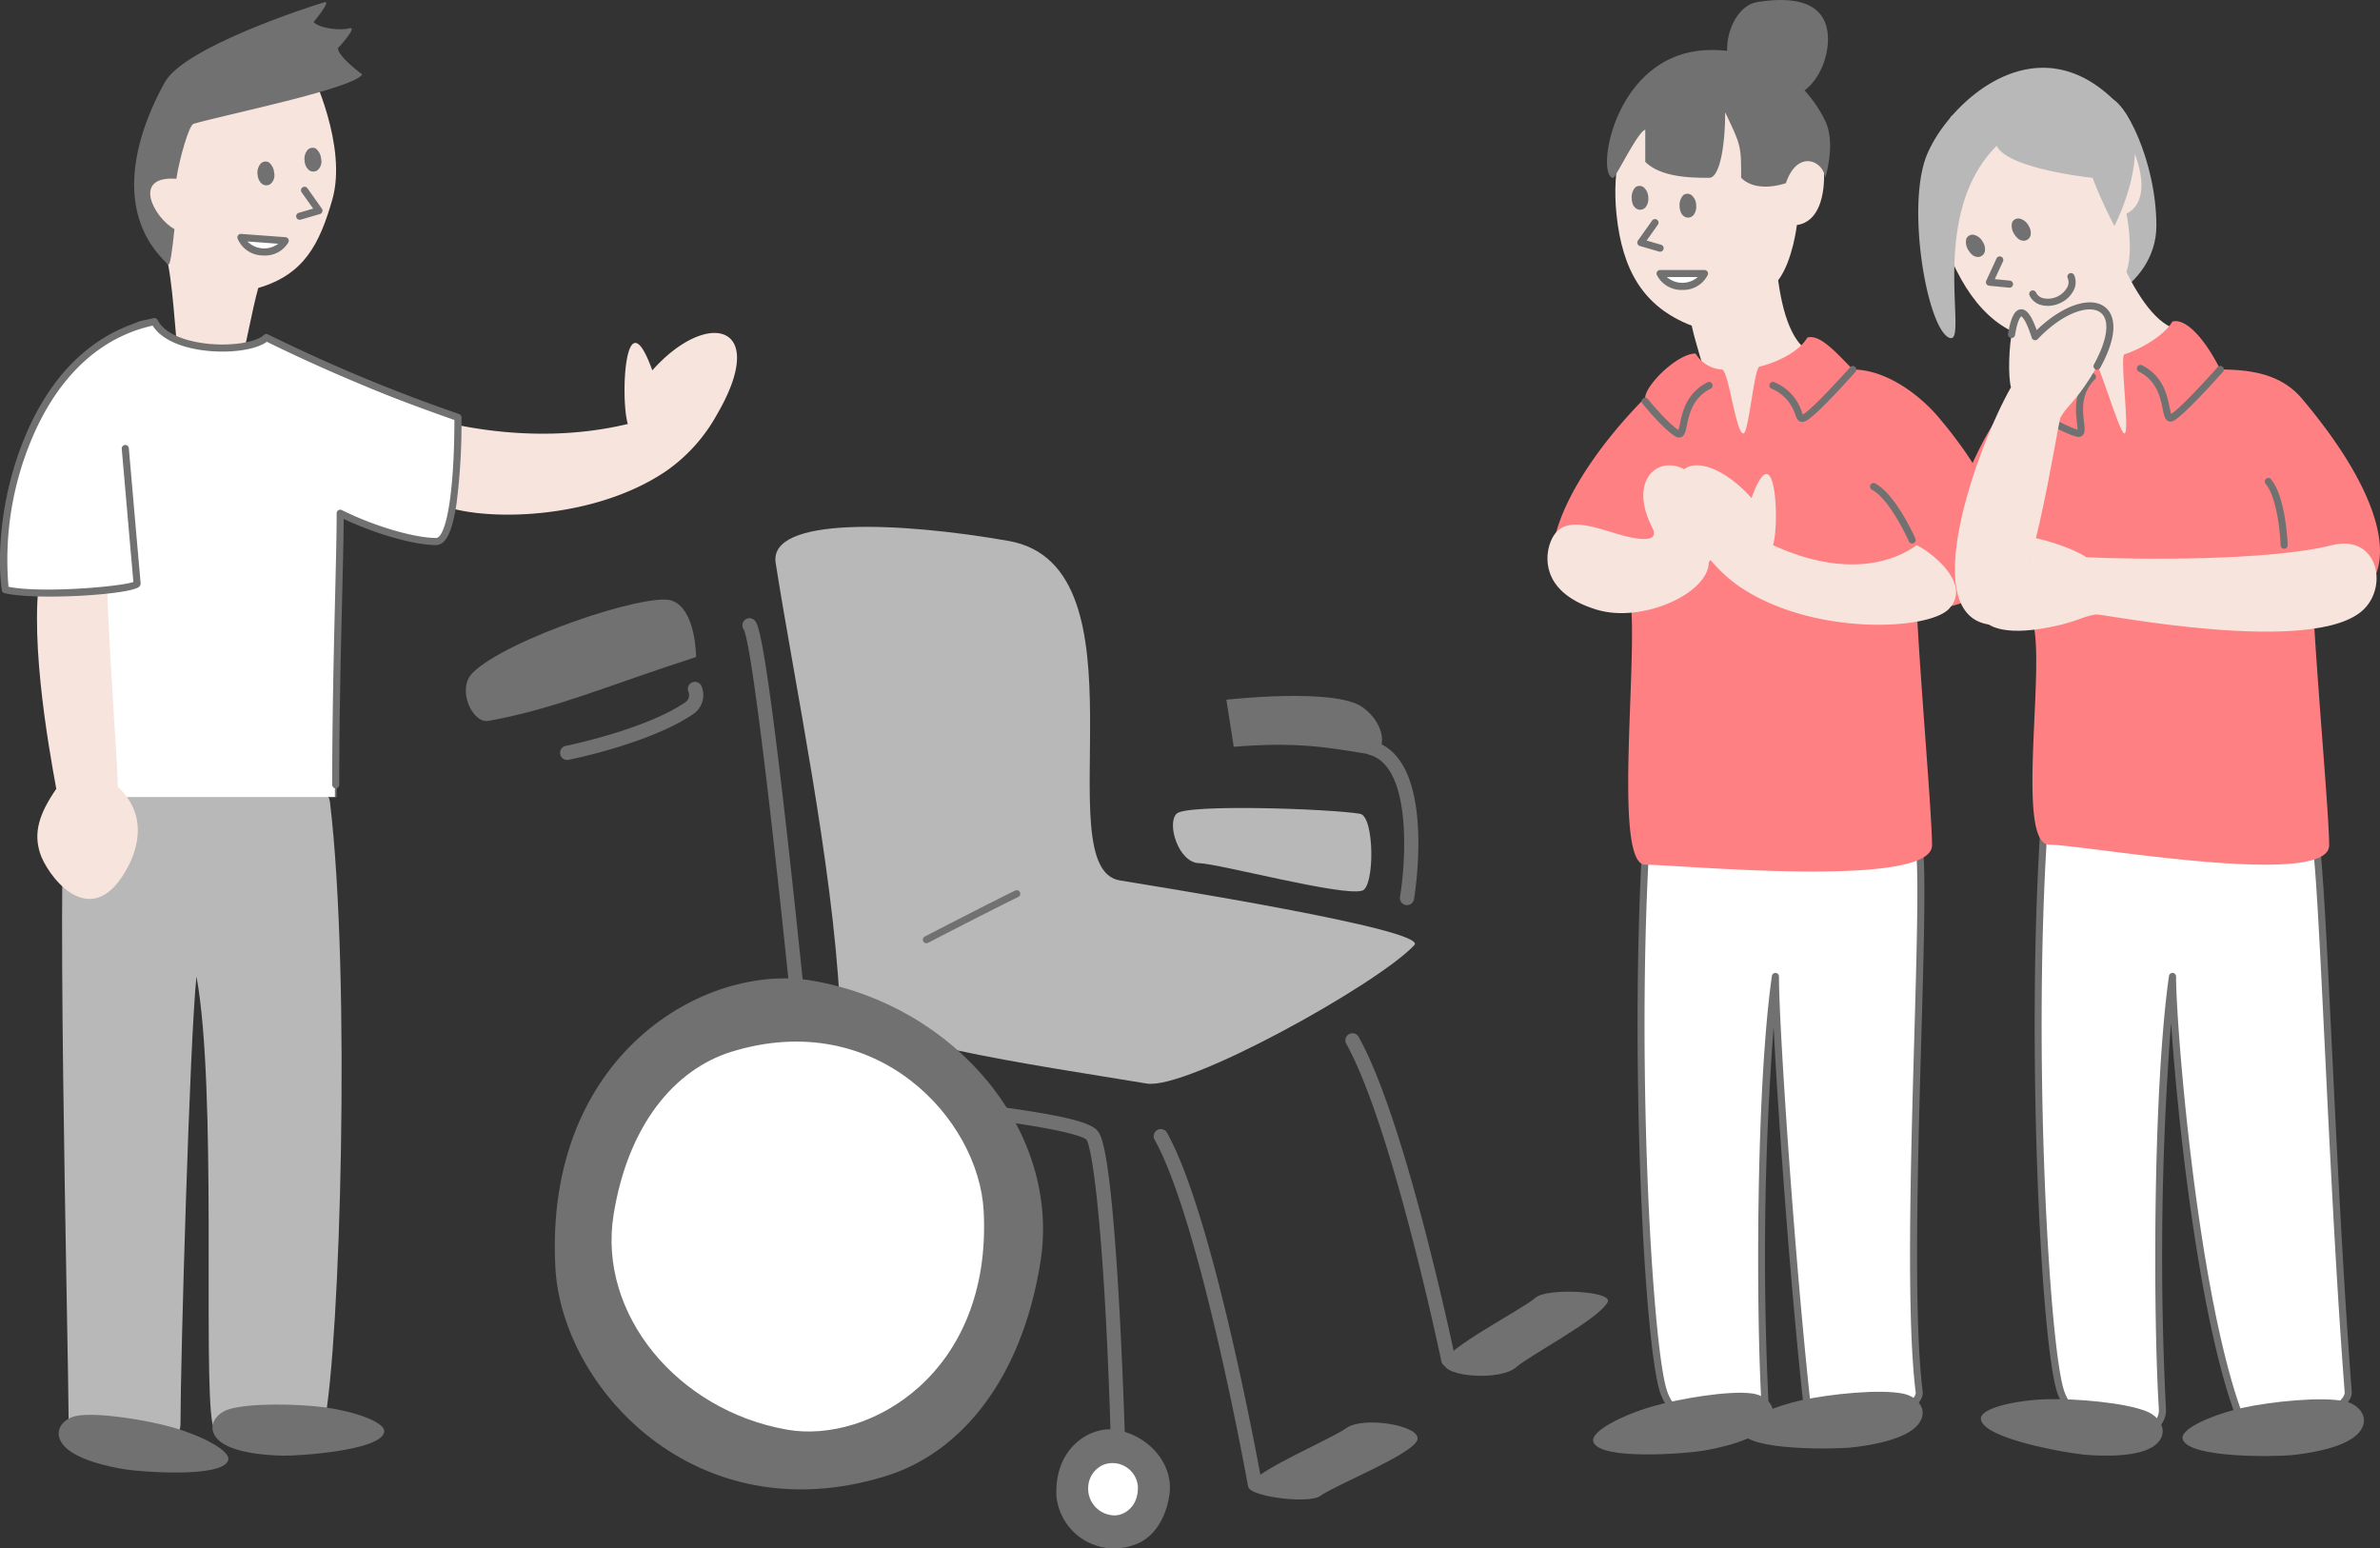 <svg xmlns="http://www.w3.org/2000/svg" width="350.048" height="227.707" viewBox="0 0 350.048 227.707">
  <rect x="0" y="0" width="350.048" height="227.707" fill="#333333" stroke="none"/>
  <g id="グループ_2726" data-name="グループ 2726" transform="translate(-8717 -2215.717)">
    <g id="グループ_2719" data-name="グループ 2719" transform="translate(8717 2216.025)">
      <path id="パス_18215" data-name="パス 18215" d="M6955.811,755.364c3.085,25.851,1.51,79.7-.84,91.446-1.446,7.231-15.937,2.592-16.445,0-1.4-7.16.7-49.325-2.349-65.78-.993,9.3-2.35,56.383-2.35,65.78,0,6.064-16.433,3.322-16.445,0-.04-11.745-2.082-93.585-.121-93.942C6929.891,750.567,6955.125,749.622,6955.811,755.364Z" transform="translate(-6907.28 -637.724)" fill="#b8b8b8"/>
      <path id="パス_18216" data-name="パス 18216" d="M7157.392,515.32a24.575,24.575,0,0,1-7.347,8.19c-12.194,8.36-31.691,7.44-35.174,3.847-3.913-4.037-3.063-10.257-.23-11.673.14-.07,14.1,4.7,29.677.965-1.119-3.617-.458-19.146,3.6-7.884C7156.047,499.633,7165.241,501.907,7157.392,515.32Z" transform="translate(-7051.977 -454.602)" fill="#f7e5dd"/>
      <path id="パス_18217" data-name="パス 18217" d="M6988.152,355.83s5.286,10.867,3.031,18.7c-1.881,6.528-4.123,11-10.886,12.981-.859,2.973-2.167,10.178-2.821,12.435s-7.792,1.48-8.725-1.708c-.66-2.255-.758-9.021-1.709-14.187-5.465-6.472-3.69-20.951,3.073-22.933C6978.474,356.218,6985.179,354.971,6988.152,355.83Z" transform="translate(-6942.311 -345.468)" fill="#f7e5dd"/>
      <g id="グループ_2714" data-name="グループ 2714" transform="translate(9.021 46.764)">
        <path id="パス_18218" data-name="パス 18218" d="M6916.772,566.526c0-14.1-1.691-39.938,3.007-51.684,3.9-9.755,4.169-19.361,10.274-18.249,2.35,4.7,14.1,4.7,16.445,2.349,9.4,4.7,18.794,9.4,28.191,11.746,0,9.4-.877,18.249-3.227,18.249-3.322,0-9.4-1.8-14.1-4.153,0,7.048-.657,25.3-.657,41.741" transform="translate(-6916.348 -496.372)" fill="#fff"/>
        <path id="パス_18219" data-name="パス 18219" d="M6956.48,566.149h-.261c0-9.94.238-20.466.43-28.924.122-5.382.227-10.03.227-12.817V524.2l.189.094c4.72,2.36,10.755,4.139,14.038,4.139,1.9,0,3.089-6.9,3.1-18.016-9.351-2.354-18.849-7.1-28.037-11.69-1.458,1.339-5.826,1.9-9.837,1.248-1.976-.321-5.46-1.218-6.718-3.638-4.2-.719-5.539,3.827-7.391,10.1-.731,2.479-1.56,5.289-2.675,8.076-3.784,9.459-3.4,28.477-3.128,42.363.068,3.371.13,6.556.13,9.273h-.26c0-2.714-.063-5.9-.131-9.268-.276-13.908-.656-32.957,3.146-42.465,1.11-2.776,1.938-5.58,2.667-8.053,1.9-6.439,3.271-11.094,7.751-10.275l.064.012.029.058c1.18,2.359,4.614,3.24,6.556,3.556,3.936.639,8.369.071,9.68-1.24l.067-.067.084.042c9.233,4.617,18.781,9.391,28.164,11.736l.1.025v.1c0,5.526-.327,18.379-3.357,18.379-3.274,0-9.243-1.744-13.965-4.073,0,2.81-.108,7.362-.227,12.612C6956.719,545.687,6956.48,556.212,6956.48,566.149Z" transform="translate(-6915.989 -495.995)" fill="#717171"/>
      </g>
      <path id="パス_18223" data-name="パス 18223" d="M7570.19,783.057c-2.76.951-21.035-3.954-24.041-4.031s-4.8-5.851-3.272-7.29,22.589-.706,26.96.027C7571.972,772.12,7572.015,782.428,7570.19,783.057Z" transform="translate(-7369.807 -652.385)" fill="#b8b8b8"/>
      <path id="パス_18224" data-name="パス 18224" d="M7327.775,682.333c-1.073-20.4-6.667-47.016-9.409-64.5-1.086-6.923,18.455-6.019,34.25-3.245,21.108,3.707,5.418,48.1,16.346,49.929,4.59.77,45.491,7.231,43.345,9.515-5.47,5.824-33.493,21.349-39.367,20.364C7357.64,691.835,7328.062,687.785,7327.775,682.333Z" transform="translate(-7204.28 -535.342)" fill="#b8b8b8"/>
      <path id="パス_18225" data-name="パス 18225" d="M7242.622,940.153c-27.913,8.545-47.569-13.044-48.508-30.712-1.667-31.361,22.1-44.94,37.892-42.166,21.108,3.707,36.5,22.259,33.451,41.382C7262.7,925.926,7253.719,936.756,7242.622,940.153Z" transform="translate(-7112.432 -723.336)" fill="#717171"/>
      <path id="パス_18226" data-name="パス 18226" d="M7198.044,711.313a1.044,1.044,0,0,1-.2-2.068c.116-.023,11.614-2.358,17.561-6.4a1.28,1.28,0,0,0,.469-1.582,1.039,1.039,0,0,1,.566-1.359,1.049,1.049,0,0,1,1.367.57,3.382,3.382,0,0,1-1.228,4.1c-6.3,4.283-17.837,6.626-18.326,6.723A1.07,1.07,0,0,1,7198.044,711.313Z" transform="translate(-7114.627 -599.853)" fill="#717171"/>
      <path id="パス_18227" data-name="パス 18227" d="M7398.639,981.479a1.043,1.043,0,0,1-1.042-1.014c-.866-29.576-2.654-42.653-3.577-43.948-.194-.2-1.478-1.012-9.188-2.221-4.97-.78-11.109-1.495-16.042-2.07-3.882-.452-7.235-.843-9.061-1.149a1.044,1.044,0,1,1,.345-2.059c1.775.3,5.1.685,8.957,1.134,19.236,2.241,25.472,3.445,26.69,5.153.488.684,1.782,2.5,3.042,24.161.615,10.572.919,20.836.921,20.938a1.044,1.044,0,0,1-1.013,1.074Z" transform="translate(-7234.233 -769.211)" fill="#717171"/>
      <path id="パス_18228" data-name="パス 18228" d="M7308.417,726.631a1.044,1.044,0,0,1-1.038-.942c-2.159-21.933-6.087-57.613-7.447-60.081a1.044,1.044,0,0,1,1.712-1.195c.408.572,1.363,1.911,4.724,31.788,1.646,14.641,3.075,29.139,3.09,29.284a1.044,1.044,0,0,1-.937,1.141A1.029,1.029,0,0,1,7308.417,726.631Zm-8.479-61.014.005.008Z" transform="translate(-7190.556 -573.363)" fill="#717171"/>
      <path id="パス_18229" data-name="パス 18229" d="M7546.355,1005.031a1.045,1.045,0,0,1-1.027-.861c-.068-.385-6.961-38.676-13.707-50.775a1.044,1.044,0,1,1,1.824-1.017c2.914,5.226,6.146,15.477,9.608,30.471,2.569,11.123,4.313,20.857,4.332,20.954a1.046,1.046,0,0,1-.845,1.211A1.025,1.025,0,0,1,7546.355,1005.031Z" transform="translate(-7361.804 -786.088)" fill="#717171"/>
      <path id="パス_18230" data-name="パス 18230" d="M7654.628,946.916a1.042,1.042,0,0,1-1.021-.832c-.073-.345-7.233-34.577-13.986-46.689a1.044,1.044,0,1,1,1.824-1.017c2.909,5.217,6.185,14.767,9.738,28.385,2.635,10.106,4.449,18.809,4.468,18.9a1.045,1.045,0,0,1-.81,1.235A1.079,1.079,0,0,1,7654.628,946.916Z" transform="translate(-7441.613 -746.184)" fill="#717171"/>
      <path id="パス_18231" data-name="パス 18231" d="M7656.438,757.263a1.045,1.045,0,0,1-1.031-1.216c.871-5.215,1.766-19.134-4.487-20.891a1.044,1.044,0,1,1,.565-2.01c9.328,2.622,6.123,22.406,5.981,23.247A1.043,1.043,0,0,1,7656.438,757.263Z" transform="translate(-7449.498 -624.449)" fill="#717171"/>
      <path id="パス_18232" data-name="パス 18232" d="M7401.942,825.026a.522.522,0,0,1-.24-.986c.1-.051,9.887-5.113,13.313-6.765a.522.522,0,0,1,.453.94c-3.413,1.645-13.189,6.7-13.287,6.752A.52.52,0,0,1,7401.942,825.026Z" transform="translate(-7265.687 -686.609)" fill="#717171"/>
      <path id="パス_18233" data-name="パス 18233" d="M7584.955,1126.32c1.641-2.417,11.9-6.623,14.348-8.362s10.8-.411,10.437,1.66-11.9,6.623-14.349,8.362C7593.624,1129.232,7583.872,1127.917,7584.955,1126.32Z" transform="translate(-7401.252 -908.25)" fill="#717171"/>
      <path id="パス_18234" data-name="パス 18234" d="M7719.064,1045.014c-1.417,2.554-11.254,7.663-13.541,9.615s-10.719,1.378-10.542-.717,11.255-7.663,13.541-9.615C7710.169,1042.892,7720,1043.328,7719.064,1045.014Z" transform="translate(-7482.618 -853.788)" fill="#717171"/>
      <path id="パス_18235" data-name="パス 18235" d="M7003.576,1107.719c3.1-.935,10.133-.8,14.11-.271s9.039,2.125,8.7,3.669c-.592,2.7-12.522,3.464-14.77,3.435-2.392-.031-7.7-.373-9.674-2.365C7000.188,1110.411,7001.527,1108.336,7003.576,1107.719Z" transform="translate(-6969.885 -900.768)" fill="#717171"/>
      <path id="パス_18236" data-name="パス 18236" d="M6917.318,1112.957c3.205-.483,10.146.649,14,1.744s8.644,3.393,8.089,4.872c-.973,2.589-12.89,1.642-15.109,1.292-2.363-.372-7.573-1.468-9.238-3.721C6913.581,1115.137,6915.2,1113.276,6917.318,1112.957Z" transform="translate(-6905.861 -905.062)" fill="#717171"/>
      <path id="パス_18237" data-name="パス 18237" d="M7027.022,406.941a1.035,1.035,0,0,1,1.156-.148,2.154,2.154,0,0,1,.779,1.526A1.668,1.668,0,0,1,7028.4,410a1.065,1.065,0,0,1-1.272-.071,1.937,1.937,0,0,1-.595-1.289A2.01,2.01,0,0,1,7027.022,406.941Z" transform="translate(-6988.64 -383.23)" fill="#717171"/>
      <path id="パス_18238" data-name="パス 18238" d="M7053.508,399.182a1.036,1.036,0,0,1,1.156-.148,2.156,2.156,0,0,1,.779,1.526,1.67,1.67,0,0,1-.555,1.685,1.066,1.066,0,0,1-1.273-.071,1.93,1.93,0,0,1-.594-1.289A2.006,2.006,0,0,1,7053.508,399.182Z" transform="translate(-7008.214 -377.496)" fill="#717171"/>
      <path id="パス_18239" data-name="パス 18239" d="M7243.72,904c21.3-6.52,36.3,9.953,37.013,23.433,1.273,23.929-16.859,34.291-28.911,32.174-16.107-2.829-27.855-16.984-25.524-31.575C7228.4,914.854,7235.253,906.591,7243.72,904Z" transform="translate(-7136.058 -749.646)" fill="#fff"/>
      <path id="パス_18240" data-name="パス 18240" d="M7487.941,1138.043a8.528,8.528,0,0,1-11.288-7.146c-.388-7.3,5.141-10.457,8.816-9.811,4.912.863,8.494,5.179,7.784,9.628C7492.611,1134.733,7490.522,1137.253,7487.941,1138.043Z" transform="translate(-7321.268 -911.094)" fill="#717171"/>
      <path id="パス_18241" data-name="パス 18241" d="M7496.835,1140.265a3.748,3.748,0,0,1,4.959,3.14c.17,3.206-2.259,4.594-3.874,4.31a3.928,3.928,0,0,1-3.42-4.23A3.705,3.705,0,0,1,7496.835,1140.265Z" transform="translate(-7334.441 -925.181)" fill="#fff"/>
      <path id="パス_18242" data-name="パス 18242" d="M7593.558,716.367c2.185.367,2.919-4-1.086-6.923s-20.037-1.112-20.037-1.112l1.086,6.923C7582.63,714.534,7587,715.267,7593.558,716.367Z" transform="translate(-7392.063 -605.732)" fill="#717171"/>
      <path id="パス_18243" data-name="パス 18243" d="M7147.229,671.332c-2.374.424-4.7-4.7-2.348-7.048,4.952-4.953,25.731-11.9,29.311-10.647s3.579,8.3,3.579,8.3C7165.013,666.048,7156.973,669.591,7147.229,671.332Z" transform="translate(-7075.39 -565.615)" fill="#717171"/>
      <path id="パス_18244" data-name="パス 18244" d="M6984.993,316.866c1.127-.33-1.594,2.915-1.594,2.915.894.962,4.042,1.264,5.169.933,1.571-.46-1.594,2.915-1.594,2.915.111,1.316,3.575,3.849,3.575,3.849-1.127,2.061-20.29,5.944-24.8,7.266-.668.2-2.084,5.144-2.527,8.084-6.715-.481-3.188,5.83-.281,7.4-.335,3.167-.623,5.475-.927,5.2-10.066-9.291-2.1-23.866-.5-26.781C6964.349,323.456,6983,317.451,6984.993,316.866Z" transform="translate(-6937.283 -316.843)" fill="#717171"/>
      <path id="パス_18245" data-name="パス 18245" d="M6902.716,673.048c-.958-3.012-.164-5.746,2.393-9.451-1.147-6.261-4.347-24.087-2-33.484.344-1.375,9.4,0,9.4,0,0,9.4,1.947,33.9,1.6,33.13,4.676,4.321,3.088,9.788.532,13.493C6909.522,684.145,6903.7,676.15,6902.716,673.048Z" transform="translate(-6896.83 -547.888)" fill="#f7e5dd"/>
      <path id="パス_18265" data-name="パス 18265" d="M6901.334,515.516s.856,9.911,1.733,19.839c.078.88-14.271,2.139-19.381.923-1.551-11.243,3.466-35.6,21.941-39.434" transform="translate(-6882.902 -449.857)" fill="#fff"/>
      <path id="パス_18274" data-name="パス 18274" d="M6930.813,564.016a.522.522,0,0,1-.522-.522c0-9.945.239-19.82.43-27.754.122-5.045.227-9.4.227-12.183a.523.523,0,0,1,.756-.467c4.672,2.336,10.632,4.1,13.862,4.1,1.289,0,2.675-5.433,2.7-17.351a245.716,245.716,0,0,1-27.592-11.5c-1.716,1.283-6.016,1.809-9.954,1.171-3.342-.542-5.747-1.8-6.834-3.55-9.8,2.2-15.047,10.192-17.733,16.549a45.856,45.856,0,0,0-3.472,21.862c4.961,1,16.661-.042,18.368-.71-.859-9.729-1.7-19.477-1.709-19.575a.522.522,0,1,1,1.04-.09c.009.1.867,10.023,1.733,19.838a.64.64,0,0,1-.238.549c-1.346,1.164-15.165,2.026-19.783.927a.521.521,0,0,1-.4-.436c-.7-5.041-.2-14.029,3.5-22.771,5.1-12.081,13.071-16.046,18.855-17.246a.522.522,0,0,1,.572.278c1.1,2.2,4.4,3.041,6.268,3.344,4.164.676,8.264-.053,9.341-1.131a.521.521,0,0,1,.6-.1,242.979,242.979,0,0,0,28.122,11.718.522.522,0,0,1,.357.5,92.953,92.953,0,0,1-.738,12.727c-.625,4.124-1.581,6.044-3.01,6.044-3.2,0-8.9-1.627-13.577-3.842-.017,2.792-.114,6.8-.224,11.375-.192,7.929-.431,17.8-.431,27.729A.521.521,0,0,1,6930.813,564.016Zm-29.737-30.093h0Z" transform="translate(-6881.431 -448.38)" fill="#717171"/>
      <path id="パス_18275" data-name="パス 18275" d="M7048.806,425.827a.522.522,0,0,1-.145-1.023l2.128-.618-1.673-2.361a.522.522,0,1,1,.851-.6l2.1,2.96a.522.522,0,0,1-.281.8l-2.833.823A.53.53,0,0,1,7048.806,425.827Z" transform="translate(-7004.729 -393.812)" fill="#717171"/>
      <g id="グループ_2717" data-name="グループ 2717" transform="translate(34.914 34.091)">
        <path id="パス_18276" data-name="パス 18276" d="M7017.185,449.442a3.767,3.767,0,0,0,6.513.48Z" transform="translate(-7016.663 -448.92)" fill="#fff"/>
        <path id="パス_18277" data-name="パス 18277" d="M7019.132,450.622c-.115,0-.229,0-.346-.013a4.024,4.024,0,0,1-3.572-2.473.522.522,0,0,1,.078-.489.53.53,0,0,1,.453-.2l6.514.48a.522.522,0,0,1,.425.762A3.96,3.96,0,0,1,7019.132,450.622Zm-2.472-2.063a3.475,3.475,0,0,0,4.53.334Z" transform="translate(-7015.184 -447.443)" fill="#717171"/>
      </g>
    </g>
    <g id="グループ_2723" data-name="グループ 2723" transform="translate(8944.597 2215.717)">
      <path id="パス_18278" data-name="パス 18278" d="M8152.188,370.843c2.35,0,7.048,9.4,7.048,18.794s-11.746,14.1-11.746,9.4S8149.839,370.843,8152.188,370.843Z" transform="translate(-8069.674 -356.439)" fill="#b8b8b8"/>
      <path id="パス_18279" data-name="パス 18279" d="M7952.964,327.918c-4.365-3.217-1.985-11.292,2.068-11.948s9.542-.684,10.34,4.251S7961.7,334.351,7952.964,327.918Z" transform="translate(-7924.202 -315.661)" fill="#717171"/>
      <path id="パス_18280" data-name="パス 18280" d="M7894.534,355.13s-8.179,6.3-6.728,20.272c.85,8.182,3.917,13.6,11.062,16.36.787,3.663,4.9,17.273,7.61,18.191,2.693.913,14.269-12.689,10.48-13.973q-4.068-1.378-5.377-10.89c2.146-2.83,2.757-8.133,2.757-8.133,6.342-.873,4.2-15.211.095-19.36C7908.626,351.73,7897.752,354.235,7894.534,355.13Z" transform="translate(-7877.649 -343.865)" fill="#f7e5dd"/>
      <path id="パス_18281" data-name="パス 18281" d="M7898.553,420.585a1.037,1.037,0,0,0-1.166.015,2.16,2.16,0,0,0-.558,1.62c.051,1.05.437,1.379.785,1.591a1.066,1.066,0,0,0,1.25-.248,1.939,1.939,0,0,0,.41-1.36A2.009,2.009,0,0,0,7898.553,420.585Z" transform="translate(-7884.441 -393.069)" fill="#717171"/>
      <path id="パス_18282" data-name="パス 18282" d="M7925.553,425.015a1.036,1.036,0,0,0-1.166.015,2.156,2.156,0,0,0-.558,1.62c.051,1.05.437,1.379.785,1.591a1.066,1.066,0,0,0,1.25-.248,1.94,1.94,0,0,0,.409-1.36A2.012,2.012,0,0,0,7925.553,425.015Z" transform="translate(-7904.395 -396.343)" fill="#717171"/>
      <g id="グループ_2720" data-name="グループ 2720" transform="translate(13.256 113.014)">
        <path id="パス_18248" data-name="パス 18248" d="M7903.07,757.2c-2.348,32.89,0,77.526,2.35,84.574,2.493,7.478,15.291,8.056,14.956,2.493-.86-14.239-.86-47.129,1.49-63.574,0,7.477,2.349,42.287,4.7,63.43.715,6.427,16.883,1.148,16.446-2.349-2.35-18.794,1.178-70.478,0-80.477C7940.967,743.97,7903.468,751.642,7903.07,757.2Z" transform="translate(-7901.594 -750.094)" fill="#fff"/>
        <path id="パス_18249" data-name="パス 18249" d="M7913.745,847.022a12.453,12.453,0,0,1-5.088-1.126,9.354,9.354,0,0,1-5.16-5.435c-2.488-7.466-4.64-53.06-2.375-84.776.159-2.215,4.391-3.921,6.9-4.741a51.028,51.028,0,0,1,14.076-2.316c11.841-.272,19.137,3.785,20,11.131.5,4.2.169,15.606-.207,28.818-.517,18.141-1.16,40.717.207,51.655.108.867-.451,1.766-1.662,2.674-2.934,2.2-9.925,4.319-13.575,2.74a3.517,3.517,0,0,1-2.247-2.942c-1.869-16.825-3.762-42.6-4.439-56.072a449.367,449.367,0,0,0-.708,56.126c.125,2.07-1.336,3.6-3.908,4.1A9.613,9.613,0,0,1,7913.745,847.022Zm-12.1-91.3.521.037c-2.4,33.584.118,77.754,2.324,84.372,1.574,4.72,7.429,6.367,10.876,5.7.964-.187,3.194-.853,3.063-3.011-.46-7.632-.636-19.511-.459-31,.212-13.742.906-25.348,1.953-32.68a.522.522,0,0,1,1.039.074c0,7.569,2.367,42.414,4.7,63.373a2.462,2.462,0,0,0,1.622,2.1c3.035,1.313,9.537-.37,12.535-2.617.851-.639,1.307-1.261,1.25-1.709-1.376-11.017-.732-33.638-.214-51.815.375-13.171.7-24.545.214-28.666-1.128-9.581-13.621-10.328-18.94-10.209-10.606.243-19.8,3.913-19.959,6.088Z" transform="translate(-7900.167 -748.614)" fill="#717171"/>
      </g>
      <path id="パス_18283" data-name="パス 18283" d="M7872.97,508c-2.7,0-7.4,4.7-7.4,6.491-7.4,7.456-13.747,16.966-13.747,24.05,0,4.7,3.653,4.7,11.4,4.7,1.653,7.048-2.636,39.938,2.349,39.938s42.141,3.612,42.178-2.846c.024-4.146-1.783-24.849-2.241-34.743,12.2.5,19.423-8.988,3.224-28.191-3-3.552-7.921-7.048-12.62-7.048-2.35-2.349-4.809-5.252-6.7-4.7-1.1,1.9-3.975,3.5-7.047,4.285-.779.2-1.571,9.724-2.35,9.811-1.1.123-2.178-9.254-3.154-9.4A4.852,4.852,0,0,1,7872.97,508Z" transform="translate(-7851.188 -456.005)" fill="#ff8082"/>
      <path id="パス_18284" data-name="パス 18284" d="M7982.438,1100.128c-3.362-.717-10.784.037-14.942.95s-9.371,3.039-8.878,4.641c.863,2.8,13.544,2.566,15.919,2.337,2.526-.243,8.114-1.07,10.021-3.349C7986.258,1102.677,7984.66,1100.6,7982.438,1100.128Z" transform="translate(-7930.081 -895.148)" fill="#717171"/>
      <path id="パス_18285" data-name="パス 18285" d="M7898.55,1100.511c-3.4-.495-10.76.744-14.85,1.927s-9.151,3.647-8.554,5.213c1.045,2.742,13.684,1.672,16.037,1.289,2.506-.408,8.026-1.6,9.78-4C7902.526,1102.8,7900.795,1100.838,7898.55,1100.511Z" transform="translate(-7868.385 -895.559)" fill="#717171"/>
      <path id="パス_18286" data-name="パス 18286" d="M7898.306,343.843c-14.443,0-17.139,18.794-14.443,18.794.328,0,3.694-6.966,4.7-7.048v4.7c2.349,2.349,7.047,2.349,9.4,2.349,1.549,0,2.35-4.7,2.35-9.638,2.349,4.939,2.349,4.939,2.349,9.638,2.35,2.349,6.586.782,6.586.782,1.676-4.945,5.428-3.382,5.784-.8,0,0,1.577-4.9.042-8.255A18.406,18.406,0,0,0,7898.306,343.843Z" transform="translate(-7874.176 -336.487)" fill="#717171"/>
      <path id="パス_18287" data-name="パス 18287" d="M8069.838,366.387s-5.725,8.588.137,21.359c3.431,7.476,8.076,11.625,15.727,11.942,1.922,3.217,6.74,18.017,9.6,18.017,2.844,0,12.886-19.829,8.886-19.829q-4.293,0-8.588-8.588c1.122-3.369,0-8.588,0-8.588,5.726-2.863-.9-15.754-6.126-18.365C8082.093,358.643,8072.6,364.506,8069.838,366.387Z" transform="translate(-8010.442 -349.268)" fill="#f7e5dd"/>
      <g id="グループ_2721" data-name="グループ 2721" transform="translate(71.665 113.014)">
        <path id="パス_18255" data-name="パス 18255" d="M8126.831,757.2c-2.35,32.89,0,77.526,2.35,84.574,2.492,7.478,15.29,8.056,14.955,2.493-.859-14.239-.859-47.129,1.49-63.574,0,7.477,3.065,45.209,9.4,63.43,2.122,6.108,16.715,1.165,16.444-2.349-2.349-30.54-3.521-70.478-4.7-80.477C8164.727,743.97,8127.228,751.642,8126.831,757.2Z" transform="translate(-8125.354 -750.094)" fill="#fff"/>
        <path id="パス_18256" data-name="パス 18256" d="M8137.5,847.022a12.457,12.457,0,0,1-5.087-1.126,9.35,9.35,0,0,1-5.159-5.435c-2.489-7.466-4.642-53.06-2.375-84.776.158-2.215,4.39-3.921,6.9-4.741a51.045,51.045,0,0,1,14.077-2.316c11.855-.271,19.136,3.785,20,11.131.559,4.74,1.1,15.927,1.792,30.091.744,15.28,1.67,34.3,2.908,50.407.175,2.265-4.123,4.586-8.205,5.437-4.818,1.005-8.276-.07-9.253-2.877-5.216-15.009-8.193-43.043-9.115-56.787a448.393,448.393,0,0,0-.757,56.727c.125,2.07-1.337,3.6-3.908,4.1A9.614,9.614,0,0,1,8137.5,847.022Zm-12.1-91.3.521.037c-2.4,33.584.119,77.754,2.324,84.371,1.573,4.72,7.429,6.367,10.875,5.7.964-.187,3.193-.853,3.064-3.011-.462-7.633-.637-19.511-.46-31,.213-13.742.906-25.348,1.952-32.68a.529.529,0,0,1,.555-.447.522.522,0,0,1,.485.521c0,7.184,3.013,44.97,9.369,63.259.294.848,1.745,3.513,8.053,2.2,4.274-.891,7.476-3.062,7.377-4.335-1.24-16.124-2.165-35.149-2.91-50.436-.688-14.144-1.23-25.316-1.786-30.02-1.128-9.581-13.618-10.328-18.94-10.209-10.605.243-19.8,3.913-19.958,6.088Z" transform="translate(-8123.926 -748.614)" fill="#717171"/>
      </g>
      <path id="パス_18288" data-name="パス 18288" d="M8091.749,500.845c-9.97,7.478-16.164,21.649-16.164,31.046,0,4.7,4.7,9.4,12.442,9.4,1.653,7.048-2.635,32.3,2.351,32.3s41.1,6.552,41.134.094c.023-4.146-1.894-25.346-2.35-35.239,12.2.5,14.553-11.25-1.647-30.453-2.99-3.545-7.317-4.289-12.017-4.289-2.349-4.7-5.152-7.6-7.047-7.048-1.2,2.066-4.708,4.075-7.048,4.809-.729.228.838,11.564,0,11.636-.74.064-3.873-11.118-4.7-11.184A21.122,21.122,0,0,1,8091.749,500.845Z" transform="translate(-8016.539 -449.358)" fill="#ff8082"/>
      <path id="パス_18289" data-name="パス 18289" d="M8256.36,595.285a.524.524,0,0,1-.522-.5c0-.067-.243-6.693-2.229-9.081a.522.522,0,0,1,.8-.667c2.211,2.663,2.46,9.427,2.469,9.713a.522.522,0,0,1-.5.539Z" transform="translate(-8148.004 -514.579)" fill="#717171"/>
      <path id="パス_18290" data-name="パス 18290" d="M8037.326,596.707a.525.525,0,0,1-.479-.312c-.026-.061-2.714-6.122-5.443-7.6a.522.522,0,0,1,.5-.918c3.042,1.65,5.787,7.838,5.9,8.1a.521.521,0,0,1-.268.688A.53.53,0,0,1,8037.326,596.707Z" transform="translate(-7983.688 -516.772)" fill="#717171"/>
      <path id="パス_18291" data-name="パス 18291" d="M7907.987,539.026a1.067,1.067,0,0,1-.542-.163c-1.745-1.025-4.713-4.665-4.839-4.82a.522.522,0,1,1,.81-.658c.029.036,2.874,3.524,4.475,4.527a8.435,8.435,0,0,0,.224-.921c.354-1.7.95-4.537,4.061-6.093a.522.522,0,0,1,.466.934c-2.658,1.33-3.168,3.763-3.5,5.372-.192.921-.32,1.529-.827,1.753A.8.8,0,0,1,7907.987,539.026Z" transform="translate(-7888.626 -474.674)" fill="#717171"/>
      <path id="パス_18292" data-name="パス 18292" d="M7979.3,530.081a.81.81,0,0,1-.283-.05c-.426-.155-.576-.578-.752-1.069a6.1,6.1,0,0,0-3.492-3.78.522.522,0,0,1,.468-.934,7.11,7.11,0,0,1,4.007,4.363c.045.128.1.278.145.38l.049-.028c1.324-.777,5.445-5.276,6.922-6.944a.522.522,0,0,1,.781.692c-.221.25-5.438,6.133-7.175,7.152A1.351,1.351,0,0,1,7979.3,530.081Z" transform="translate(-7941.833 -468.024)" fill="#717171"/>
      <path id="パス_18293" data-name="パス 18293" d="M8186.438,529.612a.791.791,0,0,1-.325-.069c-.511-.228-.638-.852-.831-1.8-.336-1.649-.844-4.142-3.5-5.472a.522.522,0,0,1,.467-.934c3.115,1.558,3.707,4.463,4.062,6.2a8.845,8.845,0,0,0,.229.957c1.409-.913,5.389-5.256,6.832-6.889a.522.522,0,0,1,.782.692c-.222.25-5.438,6.133-7.175,7.152A1.051,1.051,0,0,1,8186.438,529.612Z" transform="translate(-8094.799 -467.611)" fill="#717171"/>
      <path id="パス_18294" data-name="パス 18294" d="M8121.508,535.329a1.276,1.276,0,0,1-.268-.03c-1.968-.424-8.765-4.378-9.053-4.546a.522.522,0,1,1,.525-.9c1.883,1.1,7.021,3.977,8.646,4.4a8.809,8.809,0,0,0-.083-.981c-.207-1.759-.556-4.7,1.916-7.158a.522.522,0,0,1,.736.741c-2.111,2.1-1.812,4.623-1.616,6.295.113.957.188,1.589-.225,1.965A.841.841,0,0,1,8121.508,535.329Z" transform="translate(-8043.396 -471.068)" fill="#717171"/>
      <path id="パス_18295" data-name="パス 18295" d="M8231.072,1104.385c-3.361-.717-10.784.037-14.941.95s-9.372,3.039-8.879,4.642c.864,2.8,13.543,2.565,15.919,2.337,2.525-.243,8.114-1.07,10.021-3.349C8234.893,1106.934,8233.293,1104.859,8231.072,1104.385Z" transform="translate(-8113.813 -898.294)" fill="#717171"/>
      <path id="パス_18296" data-name="パス 18296" d="M8118.033,1105.813c-3.172-1.323-10.607-1.947-14.863-1.814s-9.77,1.264-9.579,2.93c.333,2.916,12.842,5.012,15.218,5.225,2.527.226,8.173.44,10.466-1.449C8121.318,1109.021,8120.129,1106.686,8118.033,1105.813Z" transform="translate(-8029.84 -898.206)" fill="#717171"/>
      <path id="パス_18297" data-name="パス 18297" d="M8059.317,367.395c-2.61,7.832.359,24.587,3.483,26.134,3.221,1.6-3.4-17.749,7.047-28.191,1.677,3.425,14.1,4.7,14.1,4.7a69.408,69.408,0,0,0,3.217,7.078s6.18-11.777.875-17.551C8075.544,345.969,8061.794,359.965,8059.317,367.395Z" transform="translate(-8003.778 -343.885)" fill="#b8b8b8"/>
      <path id="パス_18298" data-name="パス 18298" d="M7925.112,588.423a21.565,21.565,0,0,0,6.447,7.187c10.7,7.337,27.812,6.529,30.868,3.376,3.435-3.543-2.213-8.154-4.7-9.4-.123-.061-7.159,6.394-21.144,0,.981-3.174.4-16.8-3.164-6.919C7926.292,574.656,7918.223,576.652,7925.112,588.423Z" transform="translate(-7903.407 -509.406)" fill="#f7e5dd"/>
      <path id="パス_18299" data-name="パス 18299" d="M7864.814,587.034c1.3,2.541-3.086,1.517-5.179.879-4.5-1.368-8.595-2.833-9.963,1.662-.684,2.247-.766,7.134,6.938,9.479,6.742,2.052,16.555-2.431,16.509-7.036,2.5-2.193,8.913-13.816.708-7.253C7870.848,573.635,7859.67,577,7864.814,587.034Z" transform="translate(-7849.382 -509.391)" fill="#f7e5dd"/>
      <path id="パス_18300" data-name="パス 18300" d="M8086.243,447.862a1.034,1.034,0,0,0-1.013.576,2.156,2.156,0,0,0,.292,1.688c.552.9,1.048,1,1.456,1.015a1.065,1.065,0,0,0,.976-.82,1.937,1.937,0,0,0-.3-1.388A2.01,2.01,0,0,0,8086.243,447.862Z" transform="translate(-8023.618 -413.344)" fill="#717171"/>
      <path id="パス_18301" data-name="パス 18301" d="M8112.027,438.709a1.035,1.035,0,0,0-1.013.576,2.162,2.162,0,0,0,.293,1.688c.552.895,1.048,1,1.457,1.014a1.064,1.064,0,0,0,.974-.82,1.94,1.94,0,0,0-.3-1.388A2.011,2.011,0,0,0,8112.027,438.709Z" transform="translate(-8042.673 -406.58)" fill="#717171"/>
      <path id="パス_18302" data-name="パス 18302" d="M8098.858,498.585c-2.4,3.778-3.263,3.922-4.355,5.818-.439.765-4.7,30.541-9.4,30.541-12.651,0-2.58-26.823,2.108-34.967-.863-3.208.354-17.455,3.551-7.448C8098.187,484.784,8106.177,487.077,8098.858,498.585Z" transform="translate(-8019.037 -443.014)" fill="#f7e5dd"/>
      <path id="パス_18303" data-name="パス 18303" d="M8103.087,631.271c4.4-.848,4.845-1.6,7.009-1.915.874-.129,32.363,6.261,39.413-.787,3.608-3.61,1.862-11.037-4.7-9.4-9.4,2.349-28.6,2.119-36.154,1.779-2.668-1.981-16.367-6.079-8.231.57C8090.5,625.581,8089.7,633.854,8103.087,631.271Z" transform="translate(-8029.406 -538.989)" fill="#f7e5dd"/>
      <path id="パス_18304" data-name="パス 18304" d="M8123.591,474.382a3.667,3.667,0,0,1-.816-.09,2.606,2.606,0,0,1-1.867-1.432.522.522,0,1,1,.95-.432,1.589,1.589,0,0,0,1.15.846,3.28,3.28,0,0,0,3.395-1.541,1.594,1.594,0,0,0,.12-1.423.522.522,0,1,1,.95-.432,2.6,2.6,0,0,1-.151,2.349,4.121,4.121,0,0,1-1.944,1.756A4.344,4.344,0,0,1,8123.591,474.382Z" transform="translate(-8049.997 -429.396)" fill="#717171"/>
      <path id="パス_18305" data-name="パス 18305" d="M8099.9,464.653l-.052,0-2.937-.289a.522.522,0,0,1-.423-.738l1.52-3.295a.523.523,0,0,1,.949.437l-1.213,2.628,2.207.217a.522.522,0,0,1-.052,1.042Z" transform="translate(-8031.948 -422.342)" fill="#717171"/>
      <g id="グループ_2722" data-name="グループ 2722" transform="translate(16.047 39.703)">
        <path id="パス_18280-2" data-name="パス 18280" d="M7919.386,469.764a3.767,3.767,0,0,1-6.531,0Z" transform="translate(-7912.332 -469.242)" fill="#fff"/>
        <path id="パス_18281-2" data-name="パス 18281" d="M7914.644,470.7a4.026,4.026,0,0,1-3.746-2.2.523.523,0,0,1,.479-.729h6.531a.522.522,0,0,1,.479.729A4.024,4.024,0,0,1,7914.644,470.7Zm-2.271-1.889a3.475,3.475,0,0,0,4.542,0Z" transform="translate(-7910.855 -467.764)" fill="#717171"/>
      </g>
      <path id="パス_18306" data-name="パス 18306" d="M7903.355,443.827a.526.526,0,0,1-.146-.021l-2.834-.823a.522.522,0,0,1-.279-.8l2.1-2.96a.522.522,0,0,1,.852.6l-1.673,2.361,2.128.618a.522.522,0,0,1-.146,1.023Z" transform="translate(-7886.787 -406.805)" fill="#717171"/>
      <path id="パス_18307" data-name="パス 18307" d="M8121.988,495.923a.515.515,0,0,1-.25-.064.522.522,0,0,1-.208-.708c2.044-3.733,2.395-6.6.938-7.665-1.55-1.137-5.306-.144-9.21,3.932a.523.523,0,0,1-.875-.2c-.947-2.966-1.536-3.143-1.552-3.147.006.005-.5.277-.9,2.719a.522.522,0,1,1-1.029-.169c.391-2.385.983-3.526,1.864-3.591.849-.063,1.563.863,2.343,3.062,3.7-3.581,7.816-5.032,9.979-3.446.92.675,2.7,2.9-.641,9.008A.522.522,0,0,1,8121.988,495.923Z" transform="translate(-8041.153 -441.54)" fill="#717171"/>
    </g>
  </g>
</svg>

